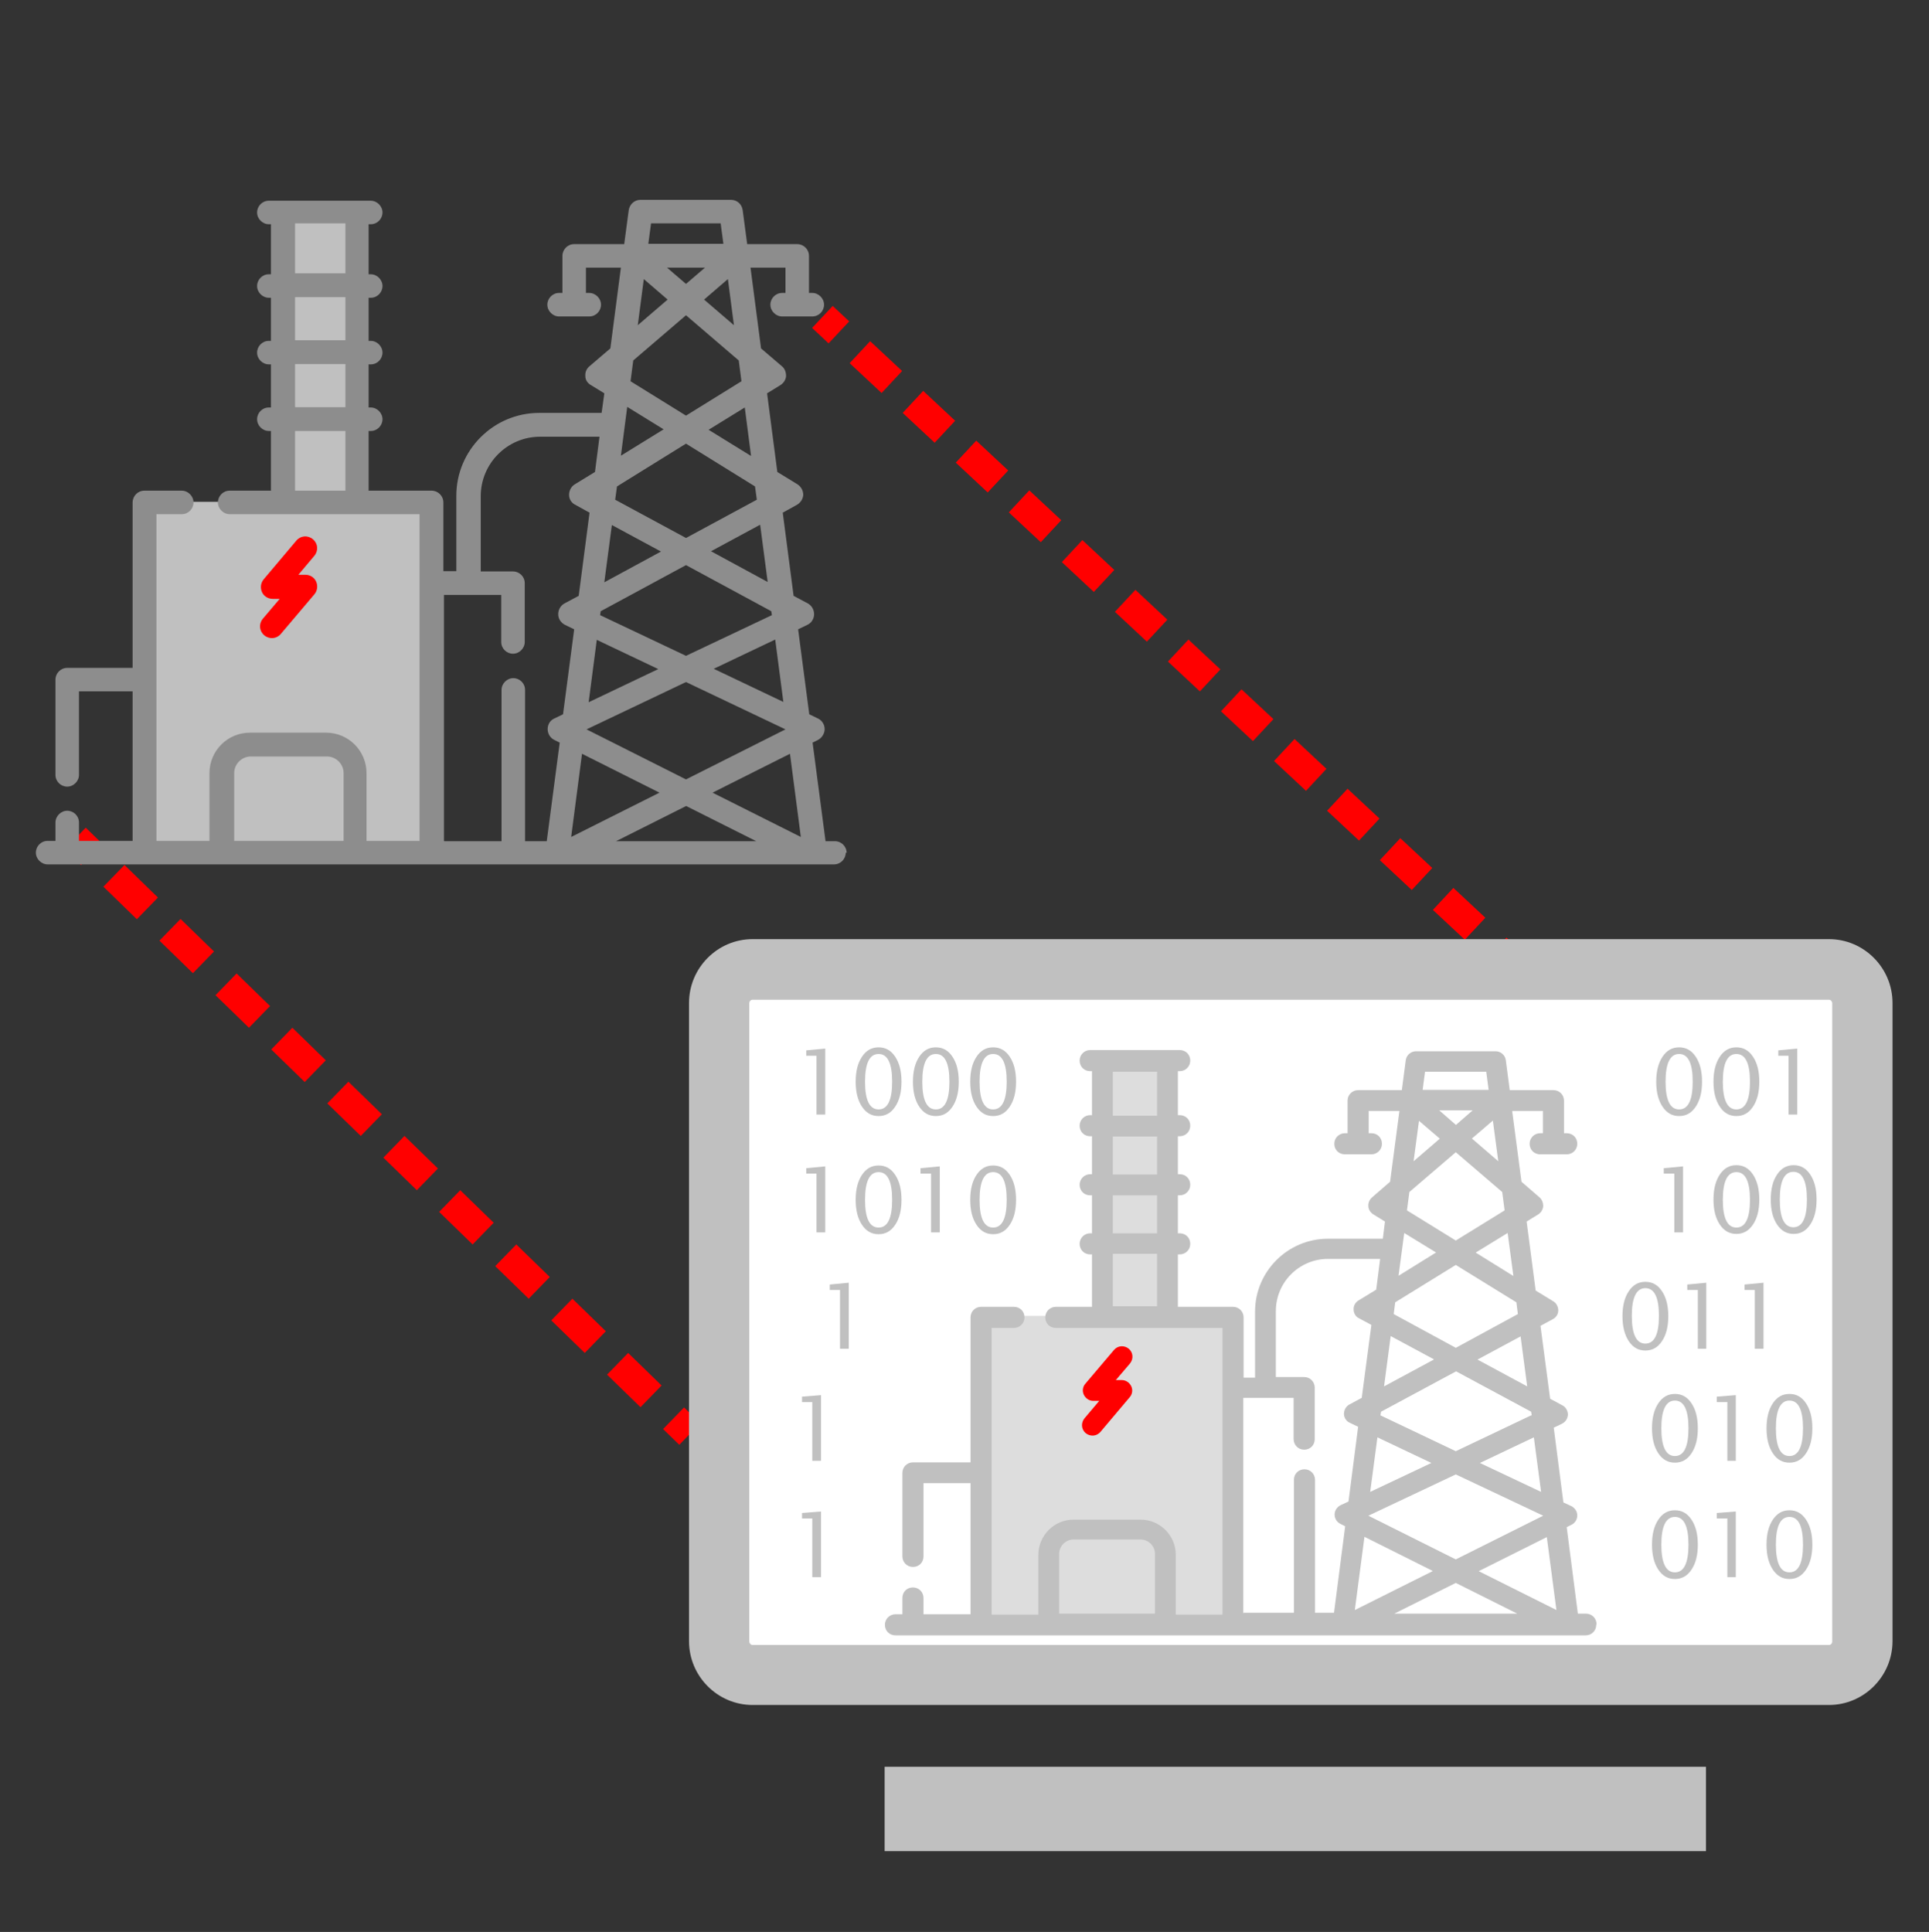 <?xml version="1.0" encoding="UTF-8"?>
<svg id="Layer_1" xmlns="http://www.w3.org/2000/svg" viewBox="0 0 64 64.1">
  <rect x="0" y="0" width="64" height="64.1" fill="#333333" stroke="none"/>
  <defs>
    <style>
      .cls-1 {
        fill: #fff;
      }

      .cls-2 {
        fill: none;
      }

      .cls-3 {
        fill: red;
      }

      .cls-4 {
        fill: silver;
      }

      .cls-5 {
        fill: #ddd;
      }

      .cls-6 {
        fill: #8d8d8d;
      }
    </style>
  </defs>
  <rect class="cls-2" width="64" height="64" />
  <g>
    <g>
      <rect class="cls-3" x="51.18" y="33.01" width="1" height=".75" transform="translate(-8.01 48.28) rotate(-46.87)" />
      <path class="cls-3" d="M50.36,32.83l-1.06-.99.68-.73,1.06.99-.68.73ZM48.6,31.18l-1.06-.99.68-.73,1.06.99-.68.73ZM46.84,29.53l-1.06-.99.68-.73,1.06.99-.68.73ZM45.09,27.89l-1.06-.99.68-.73,1.06.99-.68.73ZM43.33,26.24l-1.06-.99.68-.73,1.06.99-.68.73ZM41.57,24.59l-1.06-.99.68-.73,1.06.99-.68.73ZM39.81,22.94l-1.06-.99.68-.73,1.06.99-.68.73ZM38.05,21.29l-1.06-.99.68-.73,1.06.99-.68.73ZM36.29,19.64l-1.06-.99.68-.73,1.06.99-.68.73ZM34.53,17.99l-1.06-.99.68-.73,1.06.99-.68.73ZM32.77,16.34l-1.06-.99.68-.73,1.06.99-.68.73ZM31.01,14.69l-1.06-.99.68-.73,1.06.99-.68.73ZM29.25,13.04l-1.06-.99.68-.73,1.06.99-.68.73Z" />
      <rect class="cls-3" x="27.06" y="10.4" width="1" height=".75" transform="translate(.85 23.51) rotate(-46.85)" />
    </g>
    <g>
      <rect class="cls-3" x="22.11" y="46.94" width="1" height=".75" transform="translate(-27.09 30.61) rotate(-45.88)" />
      <path class="cls-3" d="M21.25,46.69l-1.11-1.08.7-.72,1.11,1.08-.7.72ZM19.4,44.89l-1.11-1.08.7-.72,1.11,1.08-.7.72ZM17.54,43.09l-1.11-1.08.7-.72,1.11,1.08-.7.72ZM15.68,41.29l-1.11-1.08.7-.72,1.11,1.08-.7.72ZM13.83,39.49l-1.11-1.08.7-.72,1.11,1.08-.7.72ZM11.97,37.69l-1.11-1.08.7-.72,1.11,1.08-.7.72ZM10.11,35.9l-1.11-1.08.7-.72,1.11,1.08-.7.72ZM8.26,34.1l-1.11-1.08.7-.72,1.11,1.08-.7.72ZM6.4,32.29l-1.11-1.08.7-.72,1.11,1.08-.7.72ZM4.54,30.5l-1.11-1.08.7-.72,1.11,1.08-.7.72Z" />
      <rect class="cls-3" x="2.26" y="27.7" width="1" height=".75" transform="translate(-19.32 10.53) rotate(-45.91)" />
    </g>
    <g id="icon-2">
      <rect class="cls-1" x="23.86" y="32.17" width="37.54" height="23.41" />
      <path class="cls-4" d="M60.68,56.57H24.97c-1.16,0-2.11-.95-2.11-2.12v-21.17c0-1.17.95-2.12,2.11-2.12h35.71c1.16,0,2.11.95,2.11,2.12v21.17c0,1.17-.95,2.12-2.11,2.12ZM24.97,33.17c-.06,0-.11.05-.11.12v21.17c0,.06.05.12.11.12h35.71c.06,0,.11-.05.11-.12v-21.17c0-.06-.05-.12-.11-.12H24.97Z" />
      <path class="cls-4" d="M29.35,61.42h27.25v-2.8h-27.25v2.8Z" />
    </g>
    <g>
      <g id="Data">
        <path class="cls-4" d="M55.71,37.03c.23,0,.41-.1.55-.31.14-.21.21-.48.21-.83s-.07-.62-.21-.83-.32-.31-.55-.31-.41.1-.55.31c-.14.21-.21.48-.21.83s.07.62.21.83c.14.21.32.31.55.31ZM55.71,34.97c.3,0,.45.31.45.92s-.15.92-.45.92-.45-.31-.45-.92.15-.92.45-.92Z" />
        <polygon class="cls-4" points="59.34 36.98 59.63 36.98 59.63 34.79 59 34.85 59 35.03 59.34 35.03 59.34 36.98" />
        <polygon class="cls-4" points="55.84 40.89 55.84 38.7 55.2 38.76 55.2 38.94 55.55 38.94 55.55 40.89 55.84 40.89" />
        <polygon class="cls-4" points="30.54 38.94 30.89 38.94 30.89 40.89 31.18 40.89 31.18 38.7 30.54 38.76 30.54 38.94" />
        <path class="cls-4" d="M57.61,37.03c.23,0,.41-.1.55-.31.14-.21.21-.48.21-.83s-.07-.62-.21-.83-.32-.31-.55-.31-.41.1-.55.31c-.14.21-.21.48-.21.83s.07.62.21.83c.14.21.32.31.55.31ZM57.61,34.97c.3,0,.45.31.45.92s-.15.92-.45.92-.45-.31-.45-.92.15-.92.45-.92Z" />
        <path class="cls-4" d="M59.51,40.94c.23,0,.41-.1.55-.31.14-.21.21-.48.21-.83s-.07-.62-.21-.83-.32-.31-.55-.31-.41.1-.55.31c-.14.21-.21.48-.21.83s.07.62.21.83c.14.21.32.31.55.31ZM59.5,38.88c.3,0,.45.31.45.92s-.15.92-.45.92-.45-.31-.45-.92.15-.92.45-.92Z" />
        <path class="cls-4" d="M53.83,43.67c0,.34.07.62.21.83.14.21.32.31.55.31s.41-.1.55-.31c.14-.21.21-.48.21-.83s-.07-.62-.21-.83-.32-.31-.55-.31-.41.1-.55.31c-.14.21-.21.48-.21.83ZM54.59,42.74c.3,0,.45.31.45.92s-.15.92-.45.92-.45-.31-.45-.92.15-.92.45-.92Z" />
        <path class="cls-4" d="M32.95,38.67c-.23,0-.41.1-.55.31-.14.21-.21.48-.21.83s.07.62.21.83c.14.21.32.31.55.31s.41-.1.55-.31c.14-.21.21-.48.21-.83s-.07-.62-.21-.83-.32-.31-.55-.31ZM32.95,40.73c-.3,0-.45-.31-.45-.92s.15-.92.45-.92.45.31.45.92-.15.92-.45.92Z" />
        <polygon class="cls-4" points="56.96 50.38 57.31 50.38 57.31 52.33 57.59 52.33 57.59 50.15 56.96 50.2 56.96 50.38" />
        <polygon class="cls-4" points="56.96 46.52 57.31 46.52 57.31 48.47 57.59 48.47 57.59 46.29 56.96 46.34 56.96 46.52" />
        <path class="cls-4" d="M55.57,46.25c-.23,0-.41.1-.55.31-.14.21-.21.48-.21.83s.07.62.21.83c.14.21.32.31.55.31s.41-.1.55-.31c.14-.21.21-.48.21-.83s-.07-.62-.21-.83-.32-.31-.55-.31ZM55.57,48.31c-.3,0-.45-.31-.45-.92s.15-.92.45-.92.45.31.45.92-.15.92-.45.92Z" />
        <polygon class="cls-4" points="55.98 42.8 56.33 42.8 56.33 44.75 56.61 44.75 56.61 42.56 55.98 42.62 55.98 42.8" />
        <path class="cls-4" d="M55.57,50.11c-.23,0-.41.1-.55.31-.14.21-.21.48-.21.83s.07.62.21.83c.14.21.32.31.55.31s.41-.1.55-.31c.14-.21.21-.48.21-.83s-.07-.62-.21-.83-.32-.31-.55-.31ZM55.57,52.17c-.3,0-.45-.31-.45-.92s.15-.92.45-.92.45.31.45.92-.15.92-.45.92Z" />
        <polygon class="cls-4" points="26.75 38.94 27.09 38.94 27.09 40.89 27.38 40.89 27.38 38.7 26.75 38.76 26.75 38.94" />
        <path class="cls-4" d="M32.95,37.03c.23,0,.41-.1.55-.31.14-.21.21-.48.21-.83s-.07-.62-.21-.83-.32-.31-.55-.31-.41.1-.55.31c-.14.21-.21.48-.21.83s.07.62.21.83c.14.21.32.31.55.31ZM32.95,34.97c.3,0,.45.31.45.92s-.15.92-.45.92-.45-.31-.45-.92.15-.92.45-.92Z" />
        <path class="cls-4" d="M59.37,50.11c-.23,0-.41.1-.55.31-.14.21-.21.48-.21.83s.07.62.21.83c.14.21.32.31.55.31s.41-.1.55-.31c.14-.21.21-.48.21-.83s-.07-.62-.21-.83-.32-.31-.55-.31ZM59.37,52.17c-.3,0-.45-.31-.45-.92s.15-.92.45-.92.45.31.45.92-.15.92-.45.92Z" />
        <path class="cls-4" d="M59.37,46.25c-.23,0-.41.1-.55.31-.14.21-.21.48-.21.83s.07.62.21.83c.14.21.32.31.55.31s.41-.1.55-.31c.14-.21.21-.48.21-.83s-.07-.62-.21-.83-.32-.31-.55-.31ZM59.37,48.31c-.3,0-.45-.31-.45-.92s.15-.92.45-.92.45.31.45.92-.15.92-.45.92Z" />
        <polygon class="cls-4" points="57.88 42.8 58.22 42.8 58.22 44.75 58.51 44.75 58.51 42.56 57.88 42.62 57.88 42.8" />
        <path class="cls-4" d="M58.37,39.8c0-.34-.07-.62-.21-.83s-.32-.31-.55-.31-.41.1-.55.31c-.14.21-.21.48-.21.83s.07.62.21.83c.14.21.32.31.55.31s.41-.1.55-.31c.14-.21.21-.48.21-.83ZM57.61,40.73c-.3,0-.45-.31-.45-.92s.15-.92.45-.92.45.31.45.92-.15.92-.45.92Z" />
        <path class="cls-4" d="M29.15,38.67c-.23,0-.41.1-.55.31-.14.21-.21.48-.21.83s.07.62.21.83c.14.21.32.31.55.31s.41-.1.55-.31c.14-.21.21-.48.21-.83s-.07-.62-.21-.83-.32-.31-.55-.31ZM29.15,40.73c-.3,0-.45-.31-.45-.92s.15-.92.45-.92.45.31.45.92-.15.92-.45.92Z" />
        <path class="cls-4" d="M29.15,37.03c.23,0,.41-.1.55-.31.14-.21.21-.48.21-.83s-.07-.62-.21-.83-.32-.31-.55-.31-.41.1-.55.31c-.14.21-.21.48-.21.83s.07.62.21.83c.14.21.32.31.55.31ZM29.15,34.97c.3,0,.45.31.45.92s-.15.92-.45.92-.45-.31-.45-.92.15-.92.45-.92Z" />
        <path class="cls-4" d="M31.05,37.03c.23,0,.41-.1.55-.31.14-.21.21-.48.21-.83s-.07-.62-.21-.83-.32-.31-.55-.31-.41.1-.55.31c-.14.21-.21.48-.21.83s.07.62.21.83c.14.21.32.31.55.31ZM31.05,34.97c.3,0,.45.31.45.92s-.15.92-.45.92-.45-.31-.45-.92.15-.92.45-.92Z" />
        <polygon class="cls-4" points="26.61 46.52 26.95 46.52 26.95 48.47 27.24 48.47 27.24 46.29 26.61 46.34 26.61 46.52" />
        <polygon class="cls-4" points="27.09 36.98 27.38 36.98 27.38 34.79 26.75 34.85 26.75 35.03 27.09 35.03 27.09 36.98" />
        <polygon class="cls-4" points="26.61 50.38 26.95 50.38 26.95 52.33 27.24 52.33 27.24 50.15 26.61 50.2 26.61 50.38" />
        <polygon class="cls-4" points="27.87 44.75 28.16 44.75 28.16 42.56 27.53 42.62 27.53 42.8 27.87 42.8 27.87 44.75" />
      </g>
      <g id="Power">
        <rect class="cls-4" x="4.85" y="16.65" width="9.61" height="11.64" />
        <rect class="cls-4" x="9.34" y="7.02" width="2.52" height="9.81" />
        <path class="cls-6" d="M28.09,28.3c0-.22-.18-.39-.39-.39h-.31l-.43-3.27.18-.09c.13-.07.22-.21.22-.36,0-.15-.09-.29-.22-.35l-.29-.14-.37-2.82.31-.15c.13-.06.22-.2.22-.35,0-.15-.08-.29-.21-.36l-.47-.25-.36-2.76.47-.26c.12-.07.2-.19.21-.33,0-.14-.07-.27-.19-.35l-.67-.41-.34-2.61.44-.27c.11-.07.18-.18.19-.3,0-.13-.04-.25-.14-.33l-.69-.59-.35-2.68h1.16v.84h-.11c-.22,0-.39.18-.39.39s.18.39.39.39h1c.22,0,.39-.18.39-.39s-.18-.39-.39-.39h-.11v-1.23c0-.22-.18-.39-.39-.39h-1.66l-.15-1.13c-.03-.2-.19-.34-.39-.34h-3c-.2,0-.36.15-.39.34l-.15,1.13h-1.66c-.22,0-.39.18-.39.39v1.23h-.11c-.22,0-.39.18-.39.39s.18.39.39.39h1c.22,0,.39-.18.39-.39s-.18-.39-.39-.39h-.11v-.84h1.16l-.35,2.68-.69.59c-.1.08-.15.2-.14.33,0,.13.08.24.19.3l.44.27-.09.65h-2.07c-1.52,0-2.75,1.24-2.75,2.75v2.5h-.43v-2.28c0-.22-.18-.39-.39-.39h-2.09v-1.98h.07c.22,0,.39-.18.39-.39s-.18-.39-.39-.39h-.07v-1.43h.07c.22,0,.39-.18.39-.39s-.18-.39-.39-.39h-.07v-1.43h.07c.22,0,.39-.18.39-.39s-.18-.39-.39-.39h-.07v-1.66h.07c.22,0,.39-.18.39-.39s-.18-.39-.39-.39h-3.38c-.22,0-.39.18-.39.39s.18.39.39.39h.07v1.66h-.07c-.22,0-.39.18-.39.39s.18.39.39.39h.07v1.43h-.07c-.22,0-.39.18-.39.39s.18.39.39.39h.07v1.43h-.07c-.22,0-.39.18-.39.39s.18.39.39.39h.07v1.98h-1.37c-.22,0-.39.18-.39.39s.18.39.39.39h6.3v10.84h-1.76v-2.25c0-.74-.6-1.34-1.34-1.34h-2.53c-.74,0-1.34.6-1.34,1.34v2.25h-1.76v-10.84h.84c.22,0,.39-.18.39-.39s-.18-.39-.39-.39h-1.24c-.22,0-.39.18-.39.39v5.49h-2.17c-.22,0-.39.18-.39.39v3.16c0,.22.18.39.39.39s.39-.18.39-.39v-2.77h1.78v4.96h-1.78v-.61c0-.22-.18-.39-.39-.39s-.39.18-.39.39v.61h-.26c-.22,0-.39.18-.39.39s.18.39.39.39h26.09c.22,0,.39-.18.39-.39h0ZM9.79,7.41h1.67v1.66h-1.67v-1.66ZM9.79,9.86h1.67v1.43h-1.67v-1.43ZM9.79,12.08h1.67v1.43h-1.67v-1.43ZM9.79,16.28v-1.98h1.67v1.98h-1.67ZM25.11,16.58l-2.35,1.27-2.35-1.27.06-.44,2.29-1.42,2.29,1.42.06.44ZM21.93,18.3l-1.88,1.02.25-1.9,1.63.88ZM25.61,20.41l-2.85,1.35-2.85-1.35.02-.13,2.83-1.53,2.83,1.53.02.13ZM21.84,22.2l-2.31,1.1.27-2.07,2.04.97ZM22.76,22.63l3.3,1.57-3.3,1.66-3.3-1.66,3.3-1.57ZM21.88,26.3l-2.93,1.47.36-2.76,2.57,1.29ZM22.76,26.74l2.33,1.17h-4.65l2.33-1.17ZM26.57,27.77l-2.93-1.47,2.57-1.29.36,2.76ZM25.99,23.29l-2.31-1.1,2.04-.97.27,2.07ZM25.47,19.31l-1.88-1.02,1.63-.88.25,1.9ZM24.92,15.13l-1.41-.87,1.2-.74.21,1.62ZM21.01,11.96l1.75-1.5,1.75,1.5.09.69-1.84,1.14-1.84-1.14.09-.69ZM23.36,9.94l.79-.68.2,1.53-.99-.85ZM22.76,9.42l-.63-.54h1.26l-.63.54ZM21.6,7.41h2.31l.09.68h-2.49l.09-.68ZM21.36,9.26l.79.68-.99.85.2-1.53ZM22.01,14.25l-1.41.87.21-1.62,1.2.74ZM7.77,27.9v-2.25c0-.3.25-.55.55-.55h2.53c.3,0,.55.25.55.55v2.25h-3.62ZM14.73,27.9v-8.16h1.9v1.56c0,.22.18.39.39.39s.39-.18.39-.39v-1.95c0-.22-.18-.39-.39-.39h-1.07v-2.5c0-1.08.88-1.97,1.97-1.97h1.97l-.15,1.17-.67.41c-.12.07-.19.21-.19.35,0,.14.08.27.21.33l.47.26-.36,2.76-.47.25c-.13.07-.21.21-.21.36,0,.15.09.28.22.35l.31.15-.37,2.82-.29.14c-.14.06-.22.2-.22.35,0,.15.08.29.22.36l.18.09-.43,3.27h-.72v-5.02c0-.22-.18-.39-.39-.39s-.39.18-.39.39v5.02h-1.9Z" />
        <path class="cls-3" d="M8.77,21.08c.17.14.41.12.55-.05l1.11-1.31c.1-.12.12-.28.06-.42-.06-.14-.2-.23-.36-.23h-.23l.53-.63c.14-.17.12-.41-.05-.55-.17-.14-.41-.12-.55.05l-1.08,1.28c-.1.12-.12.28-.06.42.06.14.2.23.36.23h.23l-.56.66c-.14.17-.12.41.05.55h0Z" />
      </g>
      <g id="Digital_Twin">
        <rect class="cls-5" x="32.58" y="43.66" width="8.43" height="10.21" />
        <rect class="cls-5" x="36.53" y="35.21" width="2.21" height="8.61" />
        <path class="cls-4" d="M52.97,53.89c0-.19-.15-.35-.35-.35h-.27l-.37-2.87.16-.08c.12-.06.19-.18.19-.31,0-.13-.08-.25-.2-.31l-.26-.12-.32-2.48.27-.13c.12-.06.19-.17.2-.3,0-.13-.07-.25-.18-.31l-.41-.22-.32-2.42.41-.22c.11-.06.18-.17.18-.29,0-.12-.06-.24-.16-.3l-.59-.36-.3-2.29.39-.24c.09-.06.15-.16.16-.27,0-.11-.04-.22-.12-.29l-.6-.52-.31-2.35h1.02v.74h-.09c-.19,0-.35.15-.35.35s.15.35.35.35h.88c.19,0,.35-.15.35-.35s-.15-.35-.35-.35h-.09v-1.08c0-.19-.15-.35-.35-.35h-1.45l-.13-.99c-.02-.17-.17-.3-.34-.3h-2.64c-.17,0-.32.13-.34.3l-.13.99h-1.45c-.19,0-.35.15-.35.35v1.08h-.09c-.19,0-.35.15-.35.35s.15.35.35.35h.88c.19,0,.35-.15.35-.35s-.15-.35-.35-.35h-.09v-.74h1.02l-.31,2.35-.6.52c-.08.07-.13.18-.12.29,0,.11.07.21.16.27l.39.24-.07.57h-1.82c-1.33,0-2.42,1.08-2.42,2.42v2.19h-.38v-2c0-.19-.15-.35-.35-.35h-1.83v-1.74h.06c.19,0,.35-.15.35-.35s-.15-.35-.35-.35h-.06v-1.26h.06c.19,0,.35-.15.35-.35s-.15-.35-.35-.35h-.06v-1.26h.06c.19,0,.35-.15.35-.35s-.15-.35-.35-.35h-.06v-1.46h.06c.19,0,.35-.15.35-.35s-.15-.35-.35-.35h-2.97c-.19,0-.35.15-.35.35s.15.35.35.35h.06v1.46h-.06c-.19,0-.35.15-.35.35s.15.35.35.35h.06v1.26h-.06c-.19,0-.35.15-.35.35s.15.35.35.35h.06v1.26h-.06c-.19,0-.35.15-.35.35s.15.35.35.35h.06v1.74h-1.2c-.19,0-.35.15-.35.35s.15.35.35.35h5.53v9.51h-1.55v-1.98c0-.65-.53-1.17-1.17-1.17h-2.22c-.65,0-1.17.53-1.17,1.17v1.98h-1.55v-9.51h.74c.19,0,.35-.15.35-.35s-.15-.35-.35-.35h-1.09c-.19,0-.35.15-.35.35v4.81h-1.91c-.19,0-.35.15-.35.35v2.77c0,.19.15.35.35.35s.35-.15.35-.35v-2.43h1.56v4.35h-1.56v-.54c0-.19-.15-.35-.35-.35s-.35.15-.35.35v.54h-.23c-.19,0-.35.15-.35.35s.15.35.35.35h22.9c.19,0,.35-.15.35-.35h0ZM36.92,35.56h1.47v1.46h-1.47v-1.46ZM36.92,37.71h1.47v1.26h-1.47v-1.26ZM36.92,39.66h1.47v1.26h-1.47v-1.26ZM36.92,43.34v-1.74h1.47v1.74h-1.47ZM50.36,43.6l-2.06,1.12-2.06-1.12.05-.39,2.01-1.24,2.01,1.24.05.39ZM47.57,45.11l-1.65.89.22-1.67,1.43.77ZM50.8,46.96l-2.5,1.19-2.5-1.19.02-.12,2.49-1.34,2.49,1.34.02.12ZM47.49,48.54l-2.03.96.24-1.81,1.79.85ZM48.3,48.92l2.9,1.37-2.9,1.45-2.9-1.45,2.9-1.37ZM47.53,52.13l-2.58,1.29.32-2.43,2.26,1.13ZM48.3,52.52l2.04,1.02h-4.08l2.04-1.02ZM51.64,53.42l-2.58-1.29,2.26-1.13.32,2.43ZM51.13,49.5l-2.03-.96,1.79-.85.24,1.81ZM50.67,46l-1.65-.89,1.43-.77.22,1.67ZM50.2,42.33l-1.24-.77,1.06-.65.19,1.42ZM46.76,39.55l1.54-1.32,1.54,1.32.08.61-1.62,1-1.62-1,.08-.61ZM48.83,37.78l.7-.6.18,1.35-.87-.75ZM48.3,37.32l-.55-.48h1.11l-.55.48ZM47.28,35.56h2.03l.08.6h-2.19l.08-.6ZM47.07,37.18l.7.6-.87.75.18-1.35ZM47.64,41.56l-1.24.77.19-1.42,1.06.65ZM35.14,53.54v-1.98c0-.27.22-.48.48-.48h2.22c.27,0,.48.22.48.48v1.98h-3.18ZM41.25,53.54v-7.16h1.67v1.37c0,.19.15.35.35.35s.35-.15.35-.35v-1.71c0-.19-.15-.35-.35-.35h-.94v-2.19c0-.95.77-1.73,1.73-1.73h1.73l-.13,1.02-.59.36c-.1.06-.17.18-.16.3,0,.12.07.24.18.29l.41.22-.32,2.42-.41.22c-.11.06-.18.18-.18.31,0,.13.08.25.2.3l.27.13-.32,2.48-.26.12c-.12.06-.2.18-.2.31,0,.13.07.25.19.31l.16.08-.37,2.87h-.63v-4.41c0-.19-.15-.35-.35-.35s-.35.15-.35.35v4.41h-1.67Z" />
        <path class="cls-3" d="M36.02,47.55c.15.12.36.11.49-.04l.97-1.15c.09-.1.11-.25.05-.37-.06-.12-.18-.2-.31-.2h-.2l.47-.55c.12-.15.11-.36-.04-.49-.15-.12-.36-.11-.49.04l-.95,1.12c-.09.1-.11.25-.05.37.06.12.18.2.31.2h.2l-.49.58c-.12.15-.11.36.04.49h0Z" />
      </g>
    </g>
  </g>
</svg>